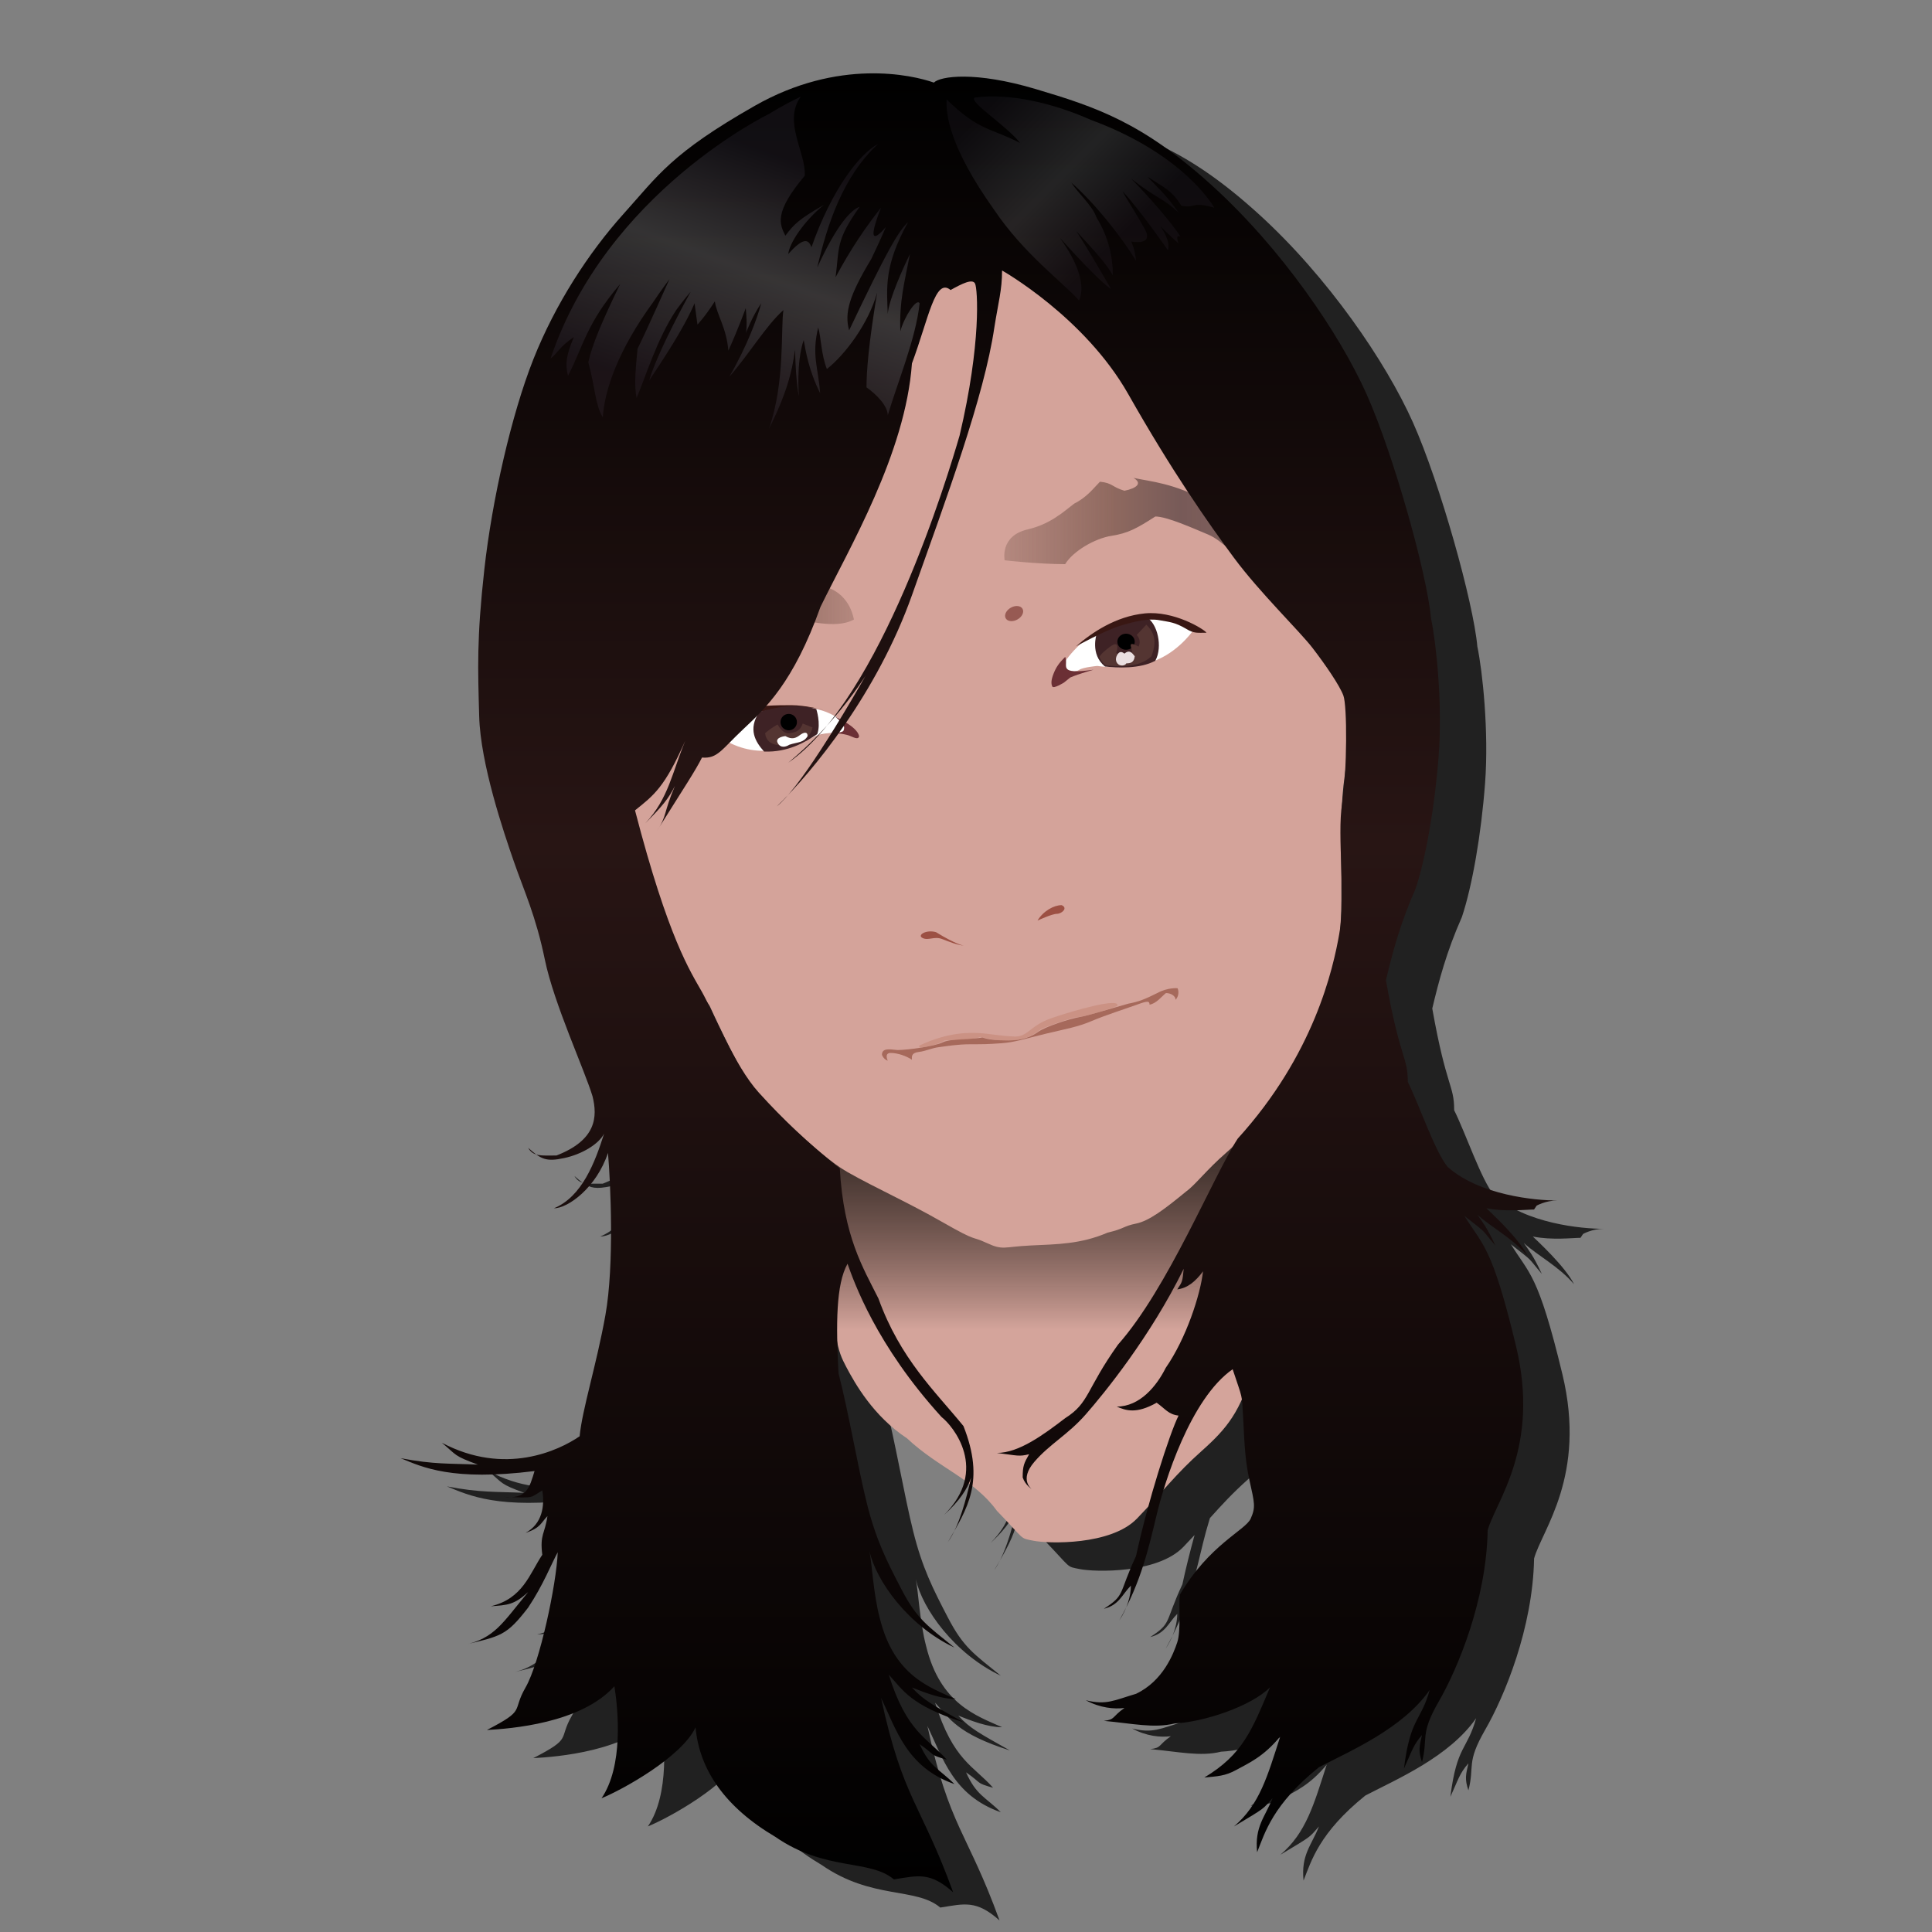 <?xml version="1.0" encoding="UTF-8"?>
<svg enable-background="new 0 0 500 500" version="1.0" viewBox="0 0 500 500" xml:space="preserve" xmlns="http://www.w3.org/2000/svg">

	<rect x="0" y="0" width="500" height="500" fill="#808080" stroke="none"/>

	<g opacity=".74">
		<linearGradient id="i" x1="132.74" x2="132.74" y1="433" y2="432.64" gradientUnits="userSpaceOnUse">
			<stop offset="0"/>
			<stop offset="1"/>
		</linearGradient>
		<path d="m133.49 432.64c-0.477 0.114-0.965 0.231-1.489 0.357 0.52-0.11 1.02-0.23 1.49-0.36z" fill="url(#i)"/>
		<linearGradient id="h" x1="302.55" x2="302.55" y1="426.67" y2="423.34" gradientUnits="userSpaceOnUse">
			<stop offset="0"/>
			<stop offset="1"/>
		</linearGradient>
		<path d="m303.44 423.34c-0.549 1.098-1.133 2.206-1.769 3.328 0.72-1.09 1.31-2.21 1.77-3.33z" fill="url(#h)"/>
		<linearGradient id="g" x1="258.07" x2="258.07" y1="406.33" y2="403.78" gradientUnits="userSpaceOnUse">
			<stop offset="0"/>
			<stop offset="1"/>
		</linearGradient>
		<path d="m258.81 403.78c-0.482 0.84-0.977 1.687-1.475 2.551 0.53-0.77 1.01-1.64 1.47-2.55z" fill="url(#g)"/>
		<linearGradient id="f" x1="143.35" x2="143.35" y1="394.76" y2="394.67" gradientUnits="userSpaceOnUse">
			<stop offset="0"/>
			<stop offset="1"/>
		</linearGradient>
		<path d="m144.36 394.75c-0.603-0.023-1.274-0.051-2.03-0.081 0.76 0.08 1.43 0.11 2.03 0.08z" fill="url(#f)"/>
		<linearGradient id="e" x1="149.71" x2="149.71" y1="306.07" y2="304.33" gradientUnits="userSpaceOnUse">
			<stop offset="0"/>
			<stop offset="1"/>
		</linearGradient>
		<path d="m150.75 306.07c-0.632-0.455-1.303-1.027-2.087-1.732 0.56 0.96 1.22 1.46 2.09 1.73z" fill="url(#e)"/>
		<linearGradient id="d" x1="265.33" x2="265.33" y1="497" y2="26.274" gradientUnits="userSpaceOnUse">
			<stop offset="0"/>
			<stop offset="1"/>
		</linearGradient>
		<path d="m386.67 309.33c-3.333-4-7.333-16-10.333-22 0-6.667-2-5.667-5.667-26.334 1.667-7 3.667-14.667 7.667-23.667 2.666-8 5-21.333 6-34.667s-0.666-29-2-35.333c-1-11.333-9.667-42.333-16.667-58s-22-37.667-40-54-30-20.33-45.67-24.997-24.67-3.333-26.33-1.666c-5.667-2-24.667-6.333-46.333 6s-25 18-34 28-17.67 23.333-23.34 37.663-10.667 36.333-12.667 54.333-1.667 25.667-1.333 38 6.333 30 9 37.667 5.667 14 8 25.333 10.333 28.666 12.333 35.333c1.333 5.334 1 11.334-9.333 15.334-2.351 0-4.007 0.111-5.246-0.268 2.055 1.484 3.676 1.698 7.246 0.934 4.667-1 9-3.666 10.333-6.333-2.33 7.35-5.66 16.35-13 19.35 3.667 0 11-5.333 14-14.333 0.667 7.667 1.667 29-0.667 42s-5.99 24.33-6.66 31.33c-5.333 3.667-19.333 10.334-35.667 1.667 4 3.333 3 3.334 9.333 5.667-7.333-0.334-11.333 0-20-1.667 5.67 2.33 13.34 6 34.67 3.33-1.165 3.786-1.822 6.554-5.97 6.748 6.04 0.235 4.938 0.07 7.97-1.748 0.667 4 0 8.666-4.333 11 4-1.333 4-2.666 5.667-4.333-0.667 4.667-2 4.667-1.333 10-3.333 5-5 11.333-13.333 13.333 4.333-0.333 6-0.332 9.667-3.666-6.232 7.479-8.388 11.459-15.177 13.309 8.324-1.994 9.818-2.372 15.177-9.309 4-6 6-11.334 7.667-14.334-0.333 8.334-4.667 28.666-8.333 35s0.333 5.666-10 11c6-0.333 24.333-1.666 33-11.333 1 6.333 2.333 20.667-3.333 29 5.667-2.333 20.667-10.666 24.333-18.333 1 11 7.667 20.666 20.667 28.333 13 9 24.334 5.667 30.667 11 6.333-1 9.333-2 15.333 3.333-8.333-23-13-24-18.666-50.333 4 8.333 6.667 17.999 19 22.333-4-4-6.334-4.333-9-10.333 4.334 3 2.334 2.667 7 4-5-5.667-10.333-7-15-22 3.667 4 5.667 7.999 19.334 12.333-7.668-4.333-10.334-5.667-13.334-9 3.334 1.334 7.667 3 11.334 3-6.668-3-16.001-6-19.667-21-1.667-6.333-2-14-2.667-17.333 1.667 7.667 10 19.333 22 25-7-5.667-9.667-7.333-13.667-15s-6.667-12.999-9-22.333-4.67-23.34-7.34-33.67c-0.145-2.746-0.254-5.373-0.312-7.872 0.532 2.752 1.354 4.477 2.312 6.288 2.25 4.25 7 12.75 15.75 18.5 4.969 4.668 10.205 7.525 14.899 10.859-0.673 2.84-2.278 5.854-5.315 8.892 3.313-3.038 5.241-5.616 6.378-8.118l0.213 0.159c-1.018 4.214-2.271 8.751-4.116 12.408 2.199-3.834 4.121-7.51 4.828-11.872 2.336 1.818 4.495 3.854 6.363 6.422 7.5 7.75 5.75 7 9.5 7.75s20 1.25 26.75-5.75c1.044-1.083 1.998-2.101 2.9-3.078-1.178 4.285-2.277 8.67-3.15 12.745-4.666 10-2.666 10-8.333 13.667 4-1 4.667-3.667 7-6 0 1.705-0.414 3.684-1.231 5.672 4.341-8.682 6.123-16.606 7.898-24.005 0.403-1.682 1-3.911 1.781-6.453 3.042-3.385 5.834-6.447 9.885-10.048 4.83-4.293 7.865-7.703 10.394-13.318 0.118 0.885 0.153 1.896 0.273 3.819 0.333 5.333 0.334 11 1.667 17s1.666 7 0.333 10-10.66 6.66-18.33 19.66c-0.334 2.667 0.333 9.334-0.667 12.334s-3.667 10-10.667 13.333c-5.666 1.667-7.667 3.001-13 1.667 3.667 2 7.333 2.334 10 2-3.333 2.333-2.333 3-5.333 3.333 7.333 0.667 12.999 2.001 18.333 0.667 7.34-0.33 19.68-4.33 24.68-9.33-4.667 11-7 17.334-17 23.334 3.333-0.334 5.333-0.333 8.333-2s7.001-3.334 11.334-8.667c-3.33 10.34-5.33 17.67-12 23.34 8.333-5 7.334-4.333 10-7.333-2 5-4.666 7.333-4 14 2-5 4-12.333 16-22 8.333-4.333 21.666-10 28.666-20-2.333 8.333-4.999 6.999-6.666 20.333 2-4.333 2.332-5.999 4.666-8.666-0.666 3-1 4 0 7 1.667-6.334-0.666-7 4.334-15.667s12.332-26.333 12.666-44.333c2-7.334 13.668-21.334 7.334-47.667s-8.66-25.99-13.33-33.66c6.334 5 4 3 8 7.667-2.333-5-3.332-6-4.666-8 3.666 3.333 9 6.001 13 10.667-2.33-4.67-9.66-11.34-10.66-12.34 5 1 10.333 0.334 12.333 0.334l0.667-1s2.33-1.33 5.33-1.33c-5.67 0-20-1.33-28.33-8.67zm-191-41.66s2.75 6.049 5.601 11.613c-2.418-4.51-4.519-9.116-6.103-12.368 0.31 0.49 0.5 0.76 0.5 0.76zm163.24-20.69c0.351-4.91 0.262-10.435 0.189-16.176 0.19 5.63 0.39 11.41-0.19 16.18zm0.34-30.97c0.143-2.711 0.376-5.394 0.749-8.007 0.049-0.345 0.087-0.721 0.133-1.077-0.173 3.1-0.436 6.051-0.799 8.41-0.03 0.22-0.05 0.45-0.08 0.68z" fill="url(#d)"/>
	</g>


	
		
			<linearGradient id="c" x1="272.53" x2="272.53" y1="399.16" y2="267" gradientUnits="userSpaceOnUse">
				<stop stop-color="#D4A49B" offset=".074"/>
				<stop stop-color="#D4A49B" offset=".417"/>
				<stop stop-color="#67473D" stop-opacity=".47" offset=".749"/>
			</linearGradient>
			<path d="m206.75 278.5s11 31.75 9.75 49.5 0.25 21.5 2.5 25.75 7 12.75 15.75 18.5c8.25 7.75 17.25 10.5 23.25 18.75 7.5 7.75 5.75 7 9.5 7.75s20 1.25 26.75-5.75 10-11.5 16.75-17.5 10-10.25 13.25-21.25 17-38.5 13.5-49.25-17.75-38-17.75-38l-113.25 11.5z" fill="url(#c)"/>
		
		
			
		
	
	
		<path d="m240.33 25.333s-51.333 0-84.667 62c-8 18.667-6 66.667 1.333 96 1.333 7 4 22 8.333 35.667 2.667 7 5.333 15.334 8 22.667s10.333 18.667 10.333 18.667 6.667 14.666 10 19.333 18 19.334 25.667 23.667 15.333 7.667 24.667 13 7.001 3.333 11.334 5.333 4.333 1.001 11.333 0.667 13-0.334 20-3.334c4.333-1 3.999-1.666 7.333-2.333s7.333-3.666 13-8.333c2.334-1.667 5.334-5.666 10.334-10s13.333-14.001 18.333-24.334 9.667-20 11-31.667-0.64-27.68 1.36-41.68 0.67-37.67-3-52.67-12.666-63.667-26.333-80-34.34-39.667-78.34-42.667z" fill="#D4A39A"/>
		
			
		
		
			
		
		
				<ellipse transform="matrix(.871 -.491 .491 .871 -44.128 149.41)" cx="262.5" cy="158.75" rx="2.5" ry="1.75" fill="#84443D" opacity=".76"/>
		
	
	
		
			
				<path d="m275.33 171.67s4.333-7.333 14-11c4.667-1.333 13-2 16.667 0.333l2.667 2.333s-4.666 6.667-12 8.333-12.67 0.67-12.67 0.67-3.667 0.333-4.667 1-3.33 1-4-1.66z" fill="#fff"/>
			
			
				
					<path d="m283.83 164s-1.834 5.333 2.166 8.5c3 0.333 9 0.667 13-1.5 2-3.667 0.501-9.667-2.166-11.167-2.83 0.5-6.66 0.34-13 4.17z" fill="#3E2225"/>
				
				
					<ellipse cx="291.42" cy="166.08" rx="2.25" ry="2.083"/>
				
				
					<path d="m296.67 161.67-2.5 2.667s1.333 1.167 0.5 3c-0.667-0.333-2.333-1.333-2 0s0.333 1.333 0.333 1.333-0.999 1.833-4.166 0.333c0.333-0.667 1-3.5-1.5-1.667s-2.83 2.67-2.83 2.67 0.667 1.5 1.667 2.167c2.83 0.33 8.5 0.83 11.83-2.34 0.67-2 1.83-5.16-1.33-8.16z" fill="#543532"/>
					
						<path d="m291 169.17s-0.834-0.833-1.5-0.167-1 1.833-0.333 2.667 1.999 0.667 2.333 0c1 0 2-0.166 2.167-1.833-0.67-0.84-1.34-1.84-2.67-0.67z" fill="#EADFE0"/>
					
				
			
			
				<path d="m283 173.33s-3.667 1-6 2l-1.667 1.333s-2.667 1.667-3 1-0.332-1.667 0.334-3.333 1.334-2.667 3-4.333c1.01 2.33-2.33 4.67 7.34 3.33z" fill="#6B2F35"/>
				
					<path d="m278.5 167.25s7.25-4 11.25-5.25 7.5-2 10.25-1.5 4 0.5 7 2.25c2 1.25 3 1 5.25 1-0.75-1-8.5-5.75-16-5s-13.75 5-17.75 8.5z" fill="#391713"/>
				
			
			
				
			
		
		
			
				<path d="m219.67 188s1.667 1.333 0.833 2.167c-0.667-0.5-7.367-0.979-9.833 0.5-6.67 3.33-15.67 6.33-25-0.34 1.667-3.333 5.333-7 15-7.333s13.66 0.33 19 5z" fill="#fff"/>
			
			
				
				
					<path d="m216.17 185.5s5.667 2.5 6.167 5c-0.167 1.167-1.667 0.167-2.667-0.167s-4.667-1.167-7.667 0c2.333-1 6-0.333 6.333-1.333s0.17-1.5-2.16-3.5z" fill="#6B2F35"/>
				
				
					<path d="m213 183.67s-4.667-1.167-8.167-1.167-9.667 0-12.667 1.333-5.167 2.833-6.5 4.833c-1.5 1.167-1.5 2.833-2.833 3 2.5 0.167 4.5-0.667 4.5-0.667s3-4.833 6.5-6 9.167-1.833 12-1.667c1.67 0.01 3.34-0.65 7.17 0.35z" fill="#391713"/>
				
			
			
				<path d="m211.25 183.5s1.25 3.75 0.25 6.5c-3 2-7.5 4.75-13.75 4.5-2.25-2.5-4.25-5.75-1.25-10.25 4.25-1.25 9.5-2.25 14.75-0.75z" fill="#3E2225"/>
				
					<circle cx="204.12" cy="186.88" r="2.125"/>
				
				
					
						<path d="m207.75 187.25 2.5 1s-0.25 3.5-5 4c-2 0.75-6.75 1.5-7.25-2.5 1.75-1.5 3.25-2.25 3.25-2.25s1.25 2.5 3 2.25 2.75-0.5 3.5-2.5z" fill="#543532"/>
					
					
						<path d="m203.25 190.5s-2.75 0.25-2 1.75 2.25 1 3 0.5c2.25-0.75 3.75-0.5 4.75-2.25 0-1.25-1-1-2-0.25s-2 1.25-3.75 0.25z" fill="#fff"/>
					
				
			
			
		
		
			<linearGradient id="b" x1="259.91" x2="330.33" y1="136.09" y2="136.09" gradientUnits="userSpaceOnUse">
				<stop stop-color="#67473D" stop-opacity=".46" offset="0"/>
				<stop stop-color="#67473D" offset=".411"/>
				<stop stop-color="#443132" offset=".644"/>
				<stop stop-color="#443132" stop-opacity=".87" offset="1"/>
			</linearGradient>
			<path d="m260 145s-1.333-6.333 6-8c5.667-1.333 9-4.333 12-6.667 3.333-1.667 5.001-4 6.667-5.667 3.33 0.34 3 1.34 6.33 2.34 3.333-0.667 4.666-2 2.333-3.333 4.667 1 10.333 1.333 19 6s16.666 12.334 18 17.667c-1.333 2-4 1.333-6.333-1-4-1.667-7.333-6.333-11.333-8s-10.67-4.67-13.67-4.67c-4.667 3-6.999 4.333-11.333 5s-10 4-12 7.333c-7 0-15.67-1-15.67-1z" fill="url(#b)" opacity=".64"/>
			<linearGradient id="a" x1="221" x2="163.24" y1="164.36" y2="164.36" gradientUnits="userSpaceOnUse">
				<stop stop-color="#67473D" stop-opacity=".46" offset="0"/>
				<stop stop-color="#67473D" offset=".411"/>
				<stop stop-color="#443132" offset=".644"/>
				<stop stop-color="#443132" stop-opacity=".87" offset="1"/>
			</linearGradient>
			<path d="m212.67 151.67s6.667 0.667 8.333 8.667c-5 2.667-12 0-18.667-0.333s-18.334 1-25.667 9.333c-8.33 6.33-9.66 8.66-11.66 8.66s-3.333-3 2-9.333 12-9.333 14.667-16c9-2.333 10 0.334 15.333-1.333s7.333 0.333 11 2.333c3 0 4.67-2 4.67-2z" fill="url(#a)" opacity=".64"/>
		
	
	
		
			
			<g fill="#9C5043">
				<path d="m268.5 238.25s3.75-1.75 5-1.75 3-1.5 1.25-2.25c-2 0-4.75 1.5-6.25 4z"/>
				<path d="m249.5 244.75s-2-0.25-7.25-3.5c-2.5-0.75-5 0.75-3.5 1.5s3-0.5 5 0.25 3.75 1.5 5.75 1.75z"/>
			</g>
		
	
	
		
		
			
			
			
				<linearGradient id="l" x1="228.25" x2="304.97" y1="265.12" y2="265.12" gradientUnits="userSpaceOnUse">
					<stop stop-color="#894635" offset="0"/>
					<stop stop-color="#894635" offset="1"/>
				</linearGradient>
				<path d="m304.75 255.75s-2.5-0.25-5.25 1.25c-3 1.5-4.75 2.25-7.5 2.75-4.5 1.25-10 3-12.75 3.5s-8.75 2.5-10.5 3.75-4 2.25-7.75 2.25-5.25-0.25-6.75-0.75c-2.25 0.5-8.25 0.25-10.25 1.25s-9 2-11.75 2c-2.25-0.25-4-0.5-4 1.25 0.5 1.25 1.5 1.5 1.5 1.5s-1-2 0.75-2 4 0.75 5.5 1.75c0-0.75-0.25-1.75 1.75-2s3.25-1 5.25-1.25 4.75-0.75 8.25-0.75 4 0 7.75-0.25 6.5-1.25 11.75-2.5 8.25-1.75 11.75-3.25 9-3.25 11.75-4.25 3.25-1 3.25 0c1.75-0.25 3.25-2.25 4.25-3 1.25 0 2.5 0.75 2.5 1.75 1.25-1.5 0.5-3 0.5-3z" fill="url(#l)" opacity=".62"/>
			
			
		
		
			
				<path d="m238 271.12s3.75-0.25 6.5-1.875c2.5-0.125 7.5-0.125 9.125-0.875 1.75 0.25 4.625 1.375 9.625 0.75 2.25-0.375 3.875-1 6.125-2.75 1.5-0.75 5.875-2.25 8.5-3 1.375-0.125 4.75-0.625 11.25-3 1.125-2.375-11.25 1.125-17 3.125s-6 4.875-9.625 4.75-6.5-0.75-9-0.875-8-0.375-15.625 3.25" fill="#C58371" opacity=".54"/>
			
		
	
	
		<linearGradient id="m" x1="253.33" x2="253.33" y1="489.67" y2="18.941" gradientUnits="userSpaceOnUse">
			<stop offset="0"/>
			<stop stop-color="#281514" offset=".577"/>
			<stop offset="1"/>
		</linearGradient>
		<path d="m259.33 70s21.332 12 32.666 32 20.668 33.333 27.334 42.333 17 19 20.333 23.333 7 9.666 8 12.333 1.001 19.333-0.333 28 1 23.667-0.667 33.333-6.666 31.667-26.333 53.333c-6.334 9.667-18 38.666-31 53.333-8.33 11.69-7.33 15.02-13.66 19.02-5.667 4.334-12.001 9-17.667 9 5.334 0.667 5.668 1.001 8.334 0.334-1.334 2.333-1.667 3-1.667 6 0.667 2 2.333 3 2.333 3s-3.333-2.333 0.667-7 8.67-7 13.34-12.33 16.668-19.999 25.334-37.666c-0.334 3.333-0.334 3.333-1.667 5.333 2.667-0.333 4.667-2.001 6.667-4.667-0.667 6-4.334 17.333-9.667 25-2.333 4.667-6.667 10-12.667 10 2.334 1 5.001 2.001 10.334-0.999 2.333 1.666 2.999 3 5.666 3.333-2.333 4.667-8 22.333-11 36.333-4.666 10-2.666 10-8.333 13.667 4-1 4.667-3.667 7-6 0 2.667-1 6-3 9 5.667-10 7.667-18.999 9.667-27.333s8.666-30 19.666-37.667c2.667 8 2.334 6.334 2.667 11.667s0.334 11 1.667 17 1.666 7 0.333 10-10.666 6.666-18.333 19.666c-0.334 2.667 0.333 9.334-0.667 12.334s-3.667 10-10.667 13.333c-5.666 1.667-7.667 3.001-13 1.667 3.667 2 7.333 2.334 10 2-3.333 2.333-2.333 3-5.333 3.333 7.333 0.667 12.999 2.001 18.333 0.667 7.334-0.334 19.667-4.334 24.667-9.334-4.667 11-7 17.334-17 23.334 3.333-0.334 5.333-0.333 8.333-2s7.001-3.334 11.334-8.667c-3.334 10.333-5.333 17.666-12 23.333 8.333-5 7.334-4.333 10-7.333-2 5-4.666 7.333-4 14 2-5 4-12.333 16-22 8.333-4.333 21.666-10 28.666-20-2.333 8.333-4.999 6.999-6.666 20.333 2-4.333 2.332-5.999 4.666-8.666-0.666 3-1 4 0 7 1.667-6.334-0.666-7 4.334-15.667s12.332-26.333 12.666-44.333c2-7.334 13.668-21.334 7.334-47.667s-8.668-26.001-13.334-33.667c6.334 5 4 3 8 7.667-2.333-5-3.332-6-4.666-8 3.666 3.333 9 6.001 13 10.667-2.334-4.667-9.667-11.334-10.667-12.334 5 1 10.333 0.334 12.333 0.334l0.667-1s2.333-1.334 5.333-1.334c-5.666 0-20-1.332-28.333-8.666-3.333-4-7.333-16-10.333-22 0-6.667-2-5.667-5.667-26.334 1.667-7 3.667-14.667 7.667-23.667 2.666-8 5-21.333 6-34.667s-0.666-29-2-35.333c-1-11.333-9.667-42.333-16.667-58s-22-37.667-40-54-29.99-20.313-45.66-24.98-24.666-3.333-26.333-1.667c-5.667-2-24.667-6.333-46.333 6s-25 18-34 28-17.67 23.334-23.34 37.667-10.667 36.333-12.667 54.333-1.667 25.667-1.333 38 6.333 30 9 37.667 5.667 14 8 25.333 10.333 28.666 12.333 35.333c1.333 5.334 1 11.334-9.333 15.334-4 0-6 0.334-7.333-2 3.333 3 4.666 3.666 9.333 2.666s9-3.666 10.333-6.333c-2.333 7.333-5.667 16.333-13 19.333 3.667 0 11-5.333 14-14.333 0.667 7.667 1.667 29-0.667 42s-6 24.333-6.667 31.333c-5.333 3.667-19.333 10.334-35.667 1.667 4 3.333 3 3.334 9.333 5.667-7.333-0.334-11.333 0-20-1.667 5.667 2.333 13.333 5.999 34.667 3.333-1.333 4.334-2 7.334-8 6.667 8.333 0.333 6.667 0.333 10-1.667 0.667 4 0 8.666-4.333 11 4-1.333 4-2.666 5.667-4.333-0.667 4.667-2 4.667-1.333 10-3.333 5-5 11.333-13.333 13.333 4.333-0.333 6-0.332 9.667-3.666-6.67 8.01-8.67 12.01-16.67 13.68 9.667-2.333 11-2.332 16.667-9.666 4-6 6-11.334 7.667-14.334-0.333 8.334-4.667 28.666-8.333 35s0.333 5.666-10 11c6-0.333 24.333-1.666 33-11.333 1 6.333 2.333 20.667-3.333 29 5.667-2.333 20.667-10.666 24.333-18.333 1 11 7.667 20.666 20.667 28.333 13 9 24.334 5.667 30.667 11 6.333-1 9.333-2 15.333 3.333-8.333-23-13-24-18.667-50.333 4 8.333 6.667 17.999 19 22.333-4-4-6.333-4.333-9-10.333 4.333 3 2.333 2.667 7 4-5-5.667-10.333-7-15-22 3.667 4 5.667 7.999 19.333 12.333-7.667-4.333-10.333-5.667-13.333-9 3.333 1.334 7.667 3 11.333 3-6.667-3-16-6-19.667-21-1.667-6.333-2-14-2.667-17.333 1.667 7.667 10 19.333 22 25-7-5.667-9.667-7.333-13.667-15s-6.667-12.999-9-22.333-4.667-23.334-7.333-33.667c-0.667-12.667-0.667-22.999 2.333-28.333 1.667 4.666 7.333 20.999 24.333 39.666 3 2.334 12.333 13.668 0.667 25.334 4-3.667 6-6.667 7-9.667-1.333 5.667-3 12.334-6 16.667 5-8.667 9.667-15.666 4-30-7.333-9-16.333-17.333-22-33-4-8-9-16-10-33.667-8.333-6.667-14.667-12.667-21-19.667s-12-21.334-14.667-26c-3-5.333-8.666-13.666-17.333-47 5-4 7.667-6 13-18-3.333 8-4.333 15-10.333 21.333 4.333-4.333 6-6.333 7.667-9.667-3 7-2 7.667-4.667 11.667 7.333-11.667 10-15.667 11.667-19 4 0.333 5-2 10.667-7.333s13-12 20-31.667c7.333-15 22-39.667 23.667-63 4.333-11.667 6-22.333 10-19 3-1.667 5.666-3 6.333-1.667s1.667 15.333-4 39.333c-3 10.333-20.333 68-44.333 84.667 11.667-9.667 20.667-22 25.333-32-12.667 23-23 39-28.333 43.333 9.333-9 26-29.334 35-54.667s18.666-51.333 21.333-69.333c0.99-6.334 2-9.667 1.99-14.667z" fill="url(#m)"/>
		
			<linearGradient id="k" x1="251.06" x2="299.69" y1="19.691" y2="68.316" gradientUnits="userSpaceOnUse">
				<stop stop-color="#4D455C" offset=".129"/>
				<stop stop-color="#F1FAFE" offset=".509"/>
				<stop stop-color="#4D455C" offset=".828"/>
			</linearGradient>
			<path d="m314.25 53.75s-7.5-13.75-32-22.75c-9.5-4.25-21-7-30-5.75-1.75 1 8.25 7.25 11.75 11.75-7.75-4-10.5-3-19-11.25-0.25 3.5 0.5 12 12.25 28.5 7.75 11.5 17.75 18.75 22 23.5 1.75-3.75-0.25-9.75-5-16.25 11 12.25 13.25 13.25 13.25 13.25s-6-10.5-9-15c5.75 6.25 7.75 8.5 9.5 11.5 0-4.5-1-9.75-4.25-15-1-3-4.75-6.25-6.5-9 6 5.25 13 14 16.75 20.25-0.25-3-1.25-5-1.25-5s6 1.25 3.5-3.25-4.25-7-5.75-9.75c4.5 4.75 11.75 15.25 11.75 15.25s1-2-2-6.25c2.5 2.5 4.75 4.5 4.75 4.5s-1-2.5 0.5-1.75c-2-3.25-8.25-10.5-12.75-15 6.75 5.25 8.25 5 12.25 8.75-3.5-5-5.75-6.75-8-9.25 4.5 3 6 3.25 8.75 7.5 4 0.75 2.25-1.25 8.5 0.5z" fill="url(#k)" opacity=".13"/>
			<linearGradient id="j" x1="180.06" x2="212.73" y1="116.76" y2="26.995" gradientUnits="userSpaceOnUse">
				<stop stop-color="#4D455C" offset=".129"/>
				<stop stop-color="#F1FAFE" offset=".509"/>
				<stop stop-color="#4D455C" offset=".828"/>
			</linearGradient>
			<path d="m199 29.5s-42 20.25-56.5 63.25c1.75-1.25 2.25-3 6-5.5-2 4.75-2.25 7-1.5 10 4-7.75 4.75-13.5 13.5-23.75-4.75 9.75-7.25 15.75-8.25 20.25 1.75 6.25 1.75 11 3.75 14.25 0.5-7.5 4.25-17.75 13-29.75 2-3 4.25-6 4.25-6s-6 13.5-8.25 18c-0.75 7.5-0.75 10-0.25 12.75 2.25-5.25 5.25-15.25 10.25-22.75 2-2.75 3.75-4.75 3.75-4.75s-8.5 15.25-10.75 23c3.25-5 8.75-13 11.75-20 0.5 3.75 0.75 5.5 0.75 5.5s1.75-1.75 4.5-6c0.5 3.5 3 6.75 3.5 12.75 2.5-5.5 4.5-11 4.5-11 0.5 5.25 0 6.5 0 6.5s1.75-4.5 4-7.75c-1 3.75-3.5 10.75-8.25 19 5.25-6 9.5-13.25 14-17.25-0.75 4.75 0.5 18.5-3.75 30.75 4.5-9 6-14.75 6.75-20.5 0.25 9.25 1 12 1 12s-0.75-8.75 1.25-14.5c0.5 2.75 1.25 7.75 4.25 13.75-0.5-6.75-2.25-9.75-0.5-17 0.75 2.5 0.75 7 2.25 10.75 4.75-3.75 10.75-11.75 13-19.75-2.25 13.5-2.75 20.5-2.75 24.5 2.5 1.75 5.5 4.75 5.5 7.25 2.5-8.5 7.25-19.75 8.25-29-0.75-1.5-4 3.5-5 7.25-0.25-8 1-12.25 2.5-20-1.5 3-5.5 11.75-5.75 15.5-0.25-6.75-1-12.5 5.25-23.75-2.5 2.25-5.75 8-15.25 28-1.25-4.5 0-9 5.75-18.5 2.75-5.75 3.75-8.25 3.75-8.25s-6.25 7.75-1.25-5c-3.75 4.75-7.75 10.5-11.75 18 1-7.75 0-9.5 6.25-18.25-2.25 0.75-6 4.75-11 15.75 2.5-10.75 6.5-23.5 15.75-32-4.75 2.5-12 11.75-17.25 26.75-0.75-2.25-2.25-2.5-6 1.75 0.25-2.75 4-8.5 9.25-12.75-6.5 3.75-7.75 5-10 8-1.5-3-3-6 5-15.5 0.5-5.75-5.75-14-1-20.5-4.75 2.25-8.25 4.5-8.25 4.5z" fill="url(#j)" opacity=".19"/>
		
	

</svg>
